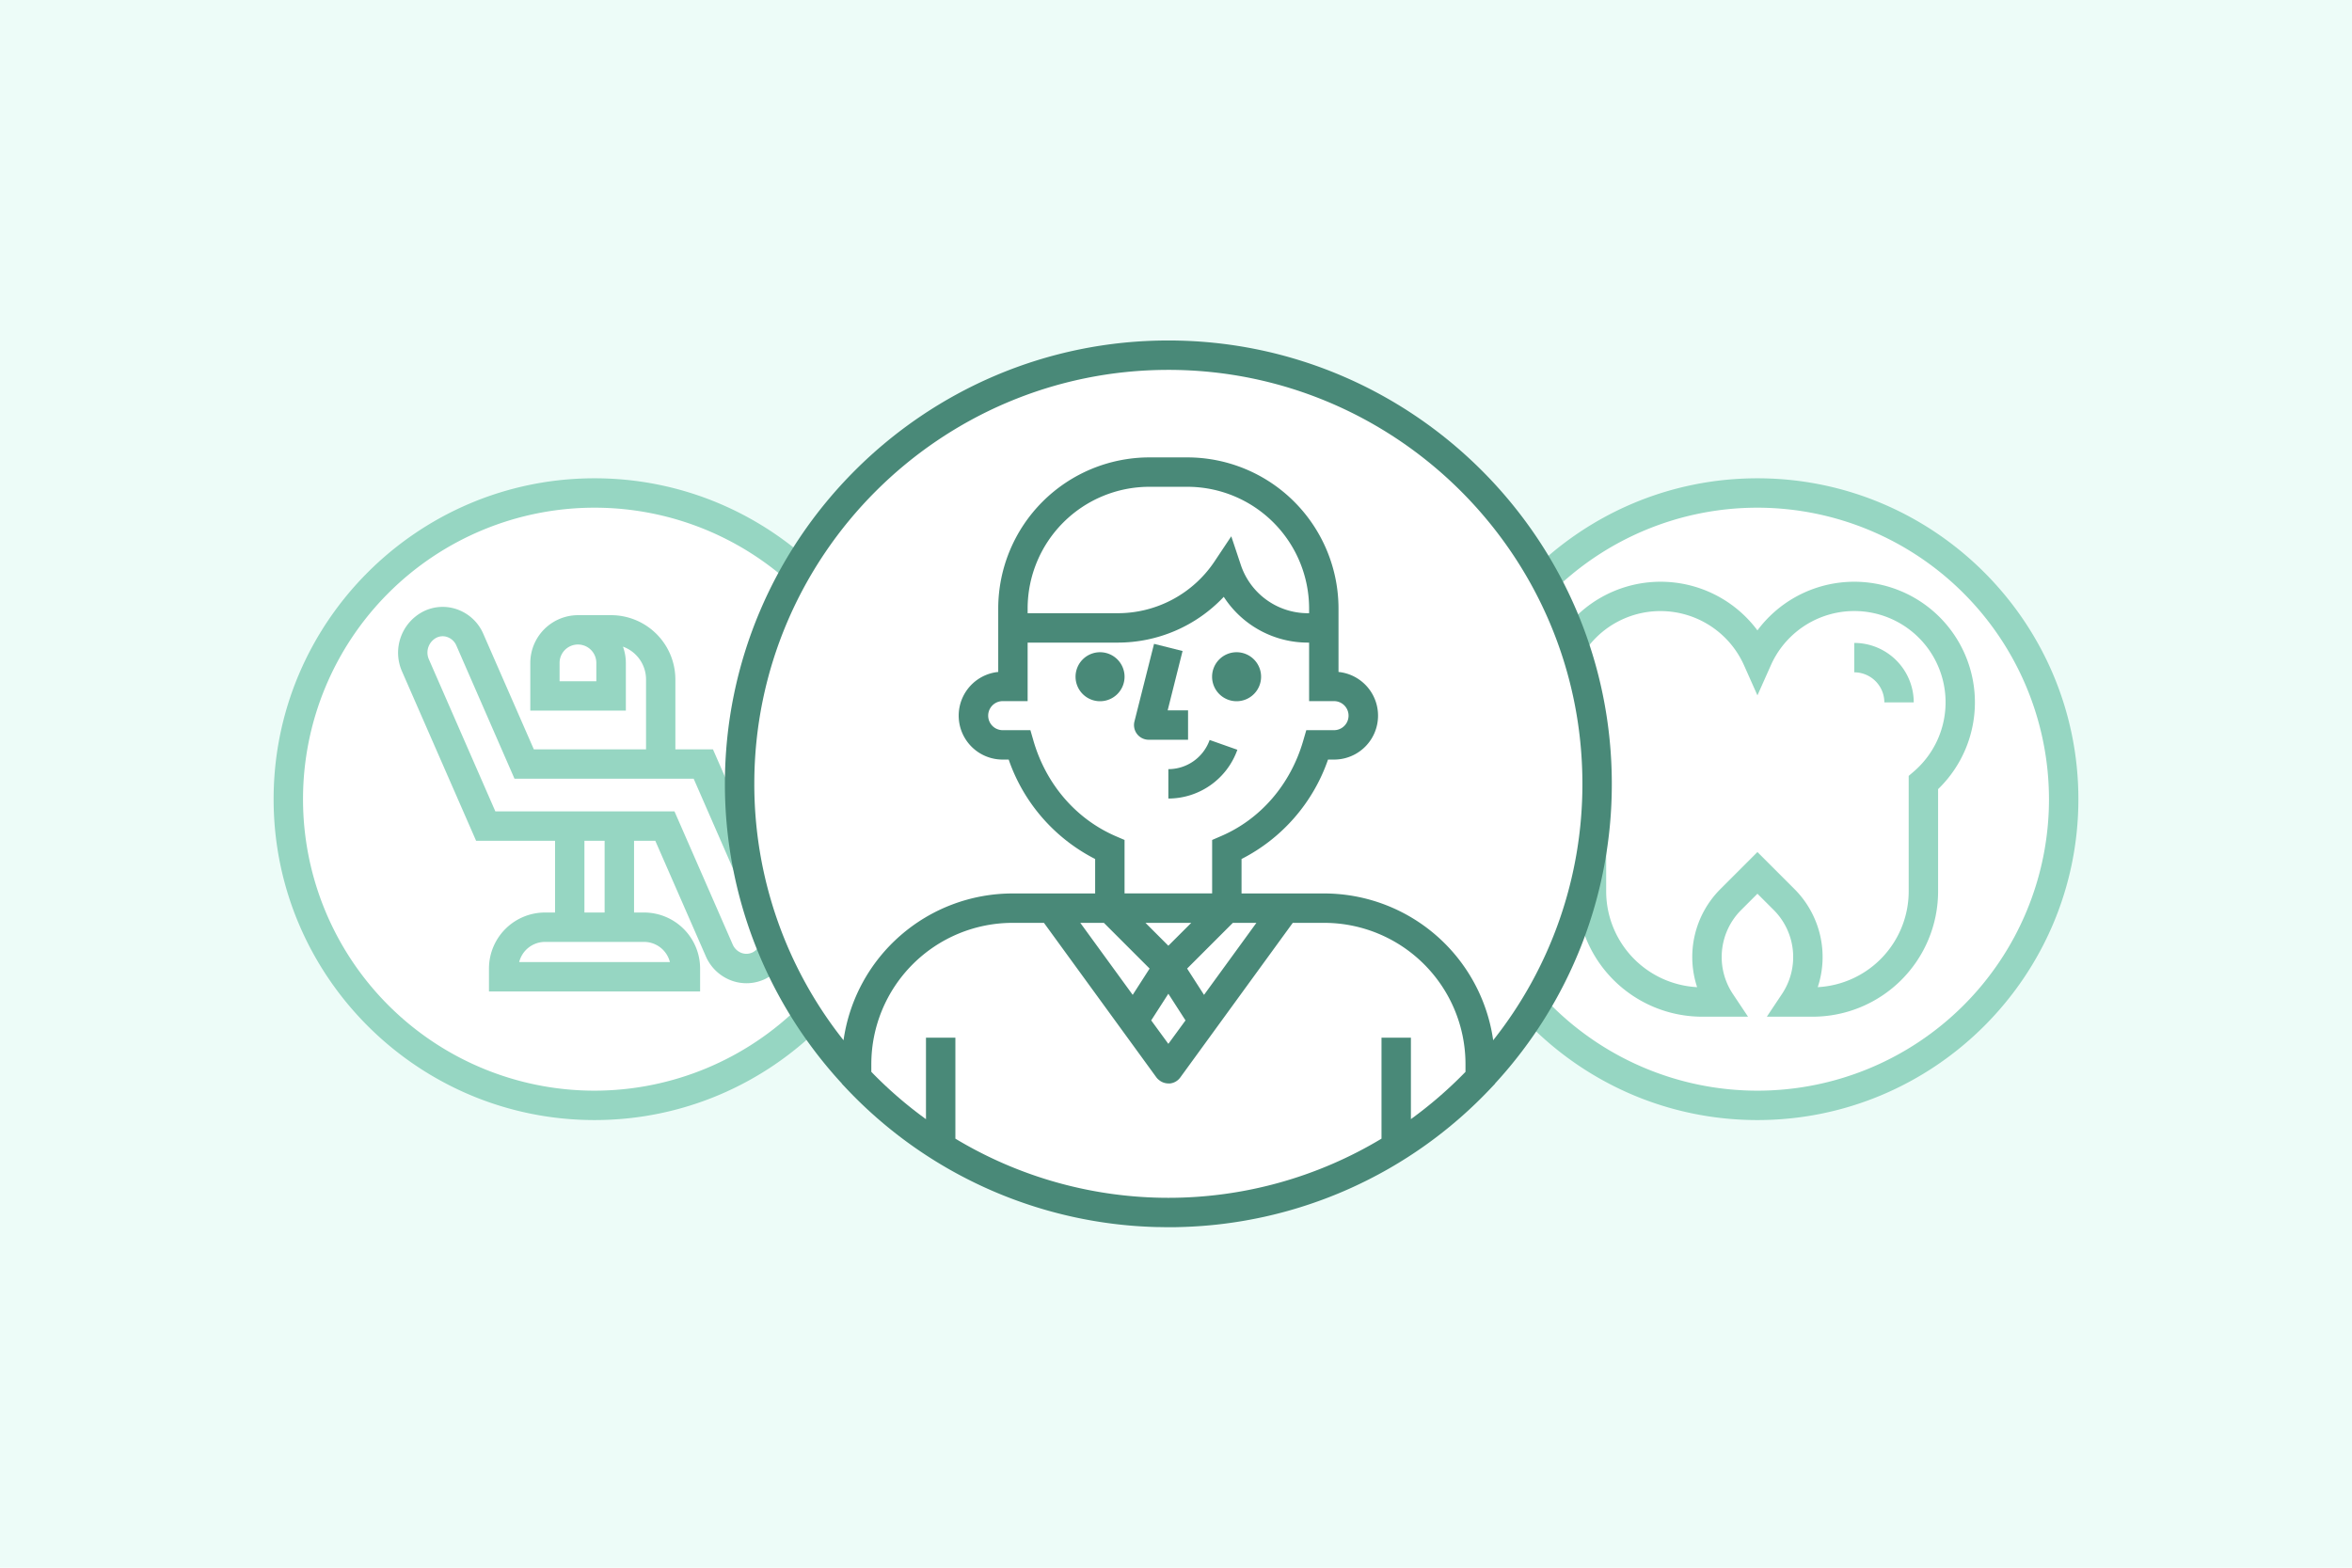<svg xmlns="http://www.w3.org/2000/svg" viewBox="0 0 960 640"><defs><style>.cls-1{fill:#edfcf8;}.cls-2{fill:#fff;}.cls-3{fill:#96d6c2;}.cls-4{fill:#498978;}</style></defs><g id="Layer_2" data-name="Layer 2"><rect class="cls-1" width="960" height="640"/></g><g id="Layer_1" data-name="Layer 1"><circle class="cls-2" cx="717.32" cy="326.26" r="125"/><circle class="cls-2" cx="242.68" cy="326.26" r="125"/><path class="cls-3" d="M291,305.91H275.66V277.37a26.26,26.26,0,0,0-26.24-26.23H235.94a19.51,19.51,0,0,0-19.49,19.48v19.49h39V270.62a19.47,19.47,0,0,0-1.18-6.63,14.25,14.25,0,0,1,9.42,13.38v28.54H217.89l-20.61-47.12a18.22,18.22,0,0,0-10.35-9.89,17.64,17.64,0,0,0-13.85.58,18.92,18.92,0,0,0-9,24.6l30.25,69.17h32.22v29.28h-4.11a22.89,22.89,0,0,0-22.86,22.86v9.37h86.18v-9.37a22.89,22.89,0,0,0-22.86-22.86H258.8V343.25h8.67l20.61,47.12a18.28,18.28,0,0,0,10.35,9.89,17.67,17.67,0,0,0,13.85-.58,18.93,18.93,0,0,0,9-24.61Zm-47.6-27.8h-15v-7.49a7.49,7.49,0,0,1,15,0Zm19.49,106.42a10.88,10.88,0,0,1,10.54,8.23H211.91a10.88,10.88,0,0,1,10.54-8.23h40.46Zm-16.11-12h-8.24V343.25h8.24Zm60.35,16.3a5.77,5.77,0,0,1-4.5.19,6.36,6.36,0,0,1-3.58-3.46l-23.75-54.31H202.19l-27.1-62a6.83,6.83,0,0,1,3.12-8.94,5.68,5.68,0,0,1,4.5-.19,6.33,6.33,0,0,1,3.58,3.46L210,317.91h73.13l27.1,62A6.84,6.84,0,0,1,307.15,388.83Z"/><path class="cls-3" d="M242.68,195.26c-72.23,0-131,58.77-131,131s58.77,131,131,131,131-58.76,131-131S314.91,195.26,242.68,195.26Zm0,250a119,119,0,1,1,119-119A119.13,119.13,0,0,1,242.68,445.26Z"/><path class="cls-3" d="M739.9,415.06H721.16l6.22-9.33a27.18,27.18,0,0,0-3.38-34.2l-6.68-6.67-6.67,6.67a27.17,27.17,0,0,0-3.39,34.2l6.22,9.33H694.74a51.22,51.22,0,0,1-51.16-51.16V322.16a49.25,49.25,0,1,1,73.74-64.81,49.25,49.25,0,1,1,73.74,64.81V363.9A51.22,51.22,0,0,1,739.9,415.06ZM677.8,249.47A37.24,37.24,0,0,0,653.5,315l2.08,1.79V363.9A39.21,39.21,0,0,0,692.7,403a39.24,39.24,0,0,1,9.46-40l15.16-15.16,15.16,15.16a39.24,39.24,0,0,1,9.46,40,39.21,39.21,0,0,0,37.12-39.11V316.76l2.08-1.79a37.26,37.26,0,1,0-58.34-43.38l-5.48,12.29-5.48-12.29A37.34,37.34,0,0,0,677.8,249.47Z"/><path class="cls-3" d="M781.12,286.75h-12a12.3,12.3,0,0,0-12.28-12.28v-12A24.31,24.31,0,0,1,781.12,286.75Z"/><path class="cls-3" d="M717.32,457.26c-72.23,0-131-58.76-131-131s58.77-131,131-131,131,58.77,131,131S789.55,457.26,717.32,457.26Zm0-250a119,119,0,1,0,119,119A119.14,119.14,0,0,0,717.32,207.26Z"/><circle class="cls-2" cx="476.88" cy="320" r="175"/><path class="cls-4" d="M657.88,320c0-99.8-81.19-181-181-181s-181,81.2-181,181a180.27,180.27,0,0,0,47.73,122.33v.09l1.64,1.74a180.45,180.45,0,0,0,127,56.78c1.55,0,3.1.06,4.66.06s3.12,0,4.67-.06a180.45,180.45,0,0,0,127-56.78l1.64-1.73v-.09A180.34,180.34,0,0,0,657.88,320Zm-181-169c93.19,0,169,75.81,169,169a168.11,168.11,0,0,1-36.42,104.68,69.73,69.73,0,0,0-68.94-59.93H506.75V350.68a71.9,71.9,0,0,0,35.3-40.59h2.45a17.93,17.93,0,0,0,1.83-35.77V248.41a61.75,61.75,0,0,0-61.68-61.68H469.12a61.75,61.75,0,0,0-61.68,61.68v25.91a17.93,17.93,0,0,0,1.83,35.77h2.44A71.85,71.85,0,0,0,447,350.68v14.07H413.25a69.73,69.73,0,0,0-68.95,59.93A168.19,168.19,0,0,1,307.88,320C307.88,226.81,383.7,151,476.88,151Zm99,305.9V423.63h-12v41.22a168.66,168.66,0,0,1-173.93,0V423.63h-12V456.9a169.8,169.8,0,0,1-22.31-19.33v-3.18a57.71,57.71,0,0,1,57.64-57.64H426.1l42.33,58.18,3.6,4.95a5.65,5.65,0,0,0,1,1,6,6,0,0,0,3,1.36,6.09,6.09,0,0,0,.85.07,5.79,5.79,0,0,0,.72,0,6,6,0,0,0,4.14-2.43l45.92-63.13h12.86a57.71,57.71,0,0,1,57.64,57.64v3.19A171.12,171.12,0,0,1,575.85,456.9ZM534.33,250.34h-.47a28.86,28.86,0,0,1-27.42-19.76l-3.88-11.64-6.8,10.21a47.5,47.5,0,0,1-39.6,21.19H419.44v-1.93a49.73,49.73,0,0,1,49.68-49.68h15.53a49.74,49.74,0,0,1,49.68,49.68ZM419.44,286.23V262.34h36.72a59.41,59.41,0,0,0,43.34-18.69,40.85,40.85,0,0,0,34.36,18.69h.47v23.89H544.5a5.93,5.93,0,0,1,0,11.86H533.18l-1.26,4.33c-5.15,17.78-17.38,32-33.54,38.92l-3.63,1.57v21.81H459V342.91l-3.63-1.56c-16.16-7-28.39-21.15-33.55-38.93l-1.25-4.33H409.27a5.93,5.93,0,0,1,0-11.86Zm57.44,139.92-7-9.58,7-10.88,7,10.88-1.4,1.92Zm9.35-49.4-9.35,9.34-9.34-9.34Zm5.21,29.4-6.9-10.74,18.66-18.66h9.62Zm-40.87-29.4,18.66,18.66-6.9,10.74-21.39-29.4Z"/><path class="cls-4" d="M468.92,302h16V290h-8.32l6.08-24.23-11.64-2.92-8,31.69a6,6,0,0,0,5.82,7.46Z"/><path class="cls-4" d="M504.73,266.27a10,10,0,1,0,10,10A10,10,0,0,0,504.73,266.27Z"/><path class="cls-4" d="M449,266.27a10,10,0,1,0,10,10A10,10,0,0,0,449,266.27Z"/><path class="cls-4" d="M476.88,326a29.92,29.92,0,0,0,28.17-19.91l-11.32-4A17.9,17.9,0,0,1,476.88,314Z"/></g></svg>
